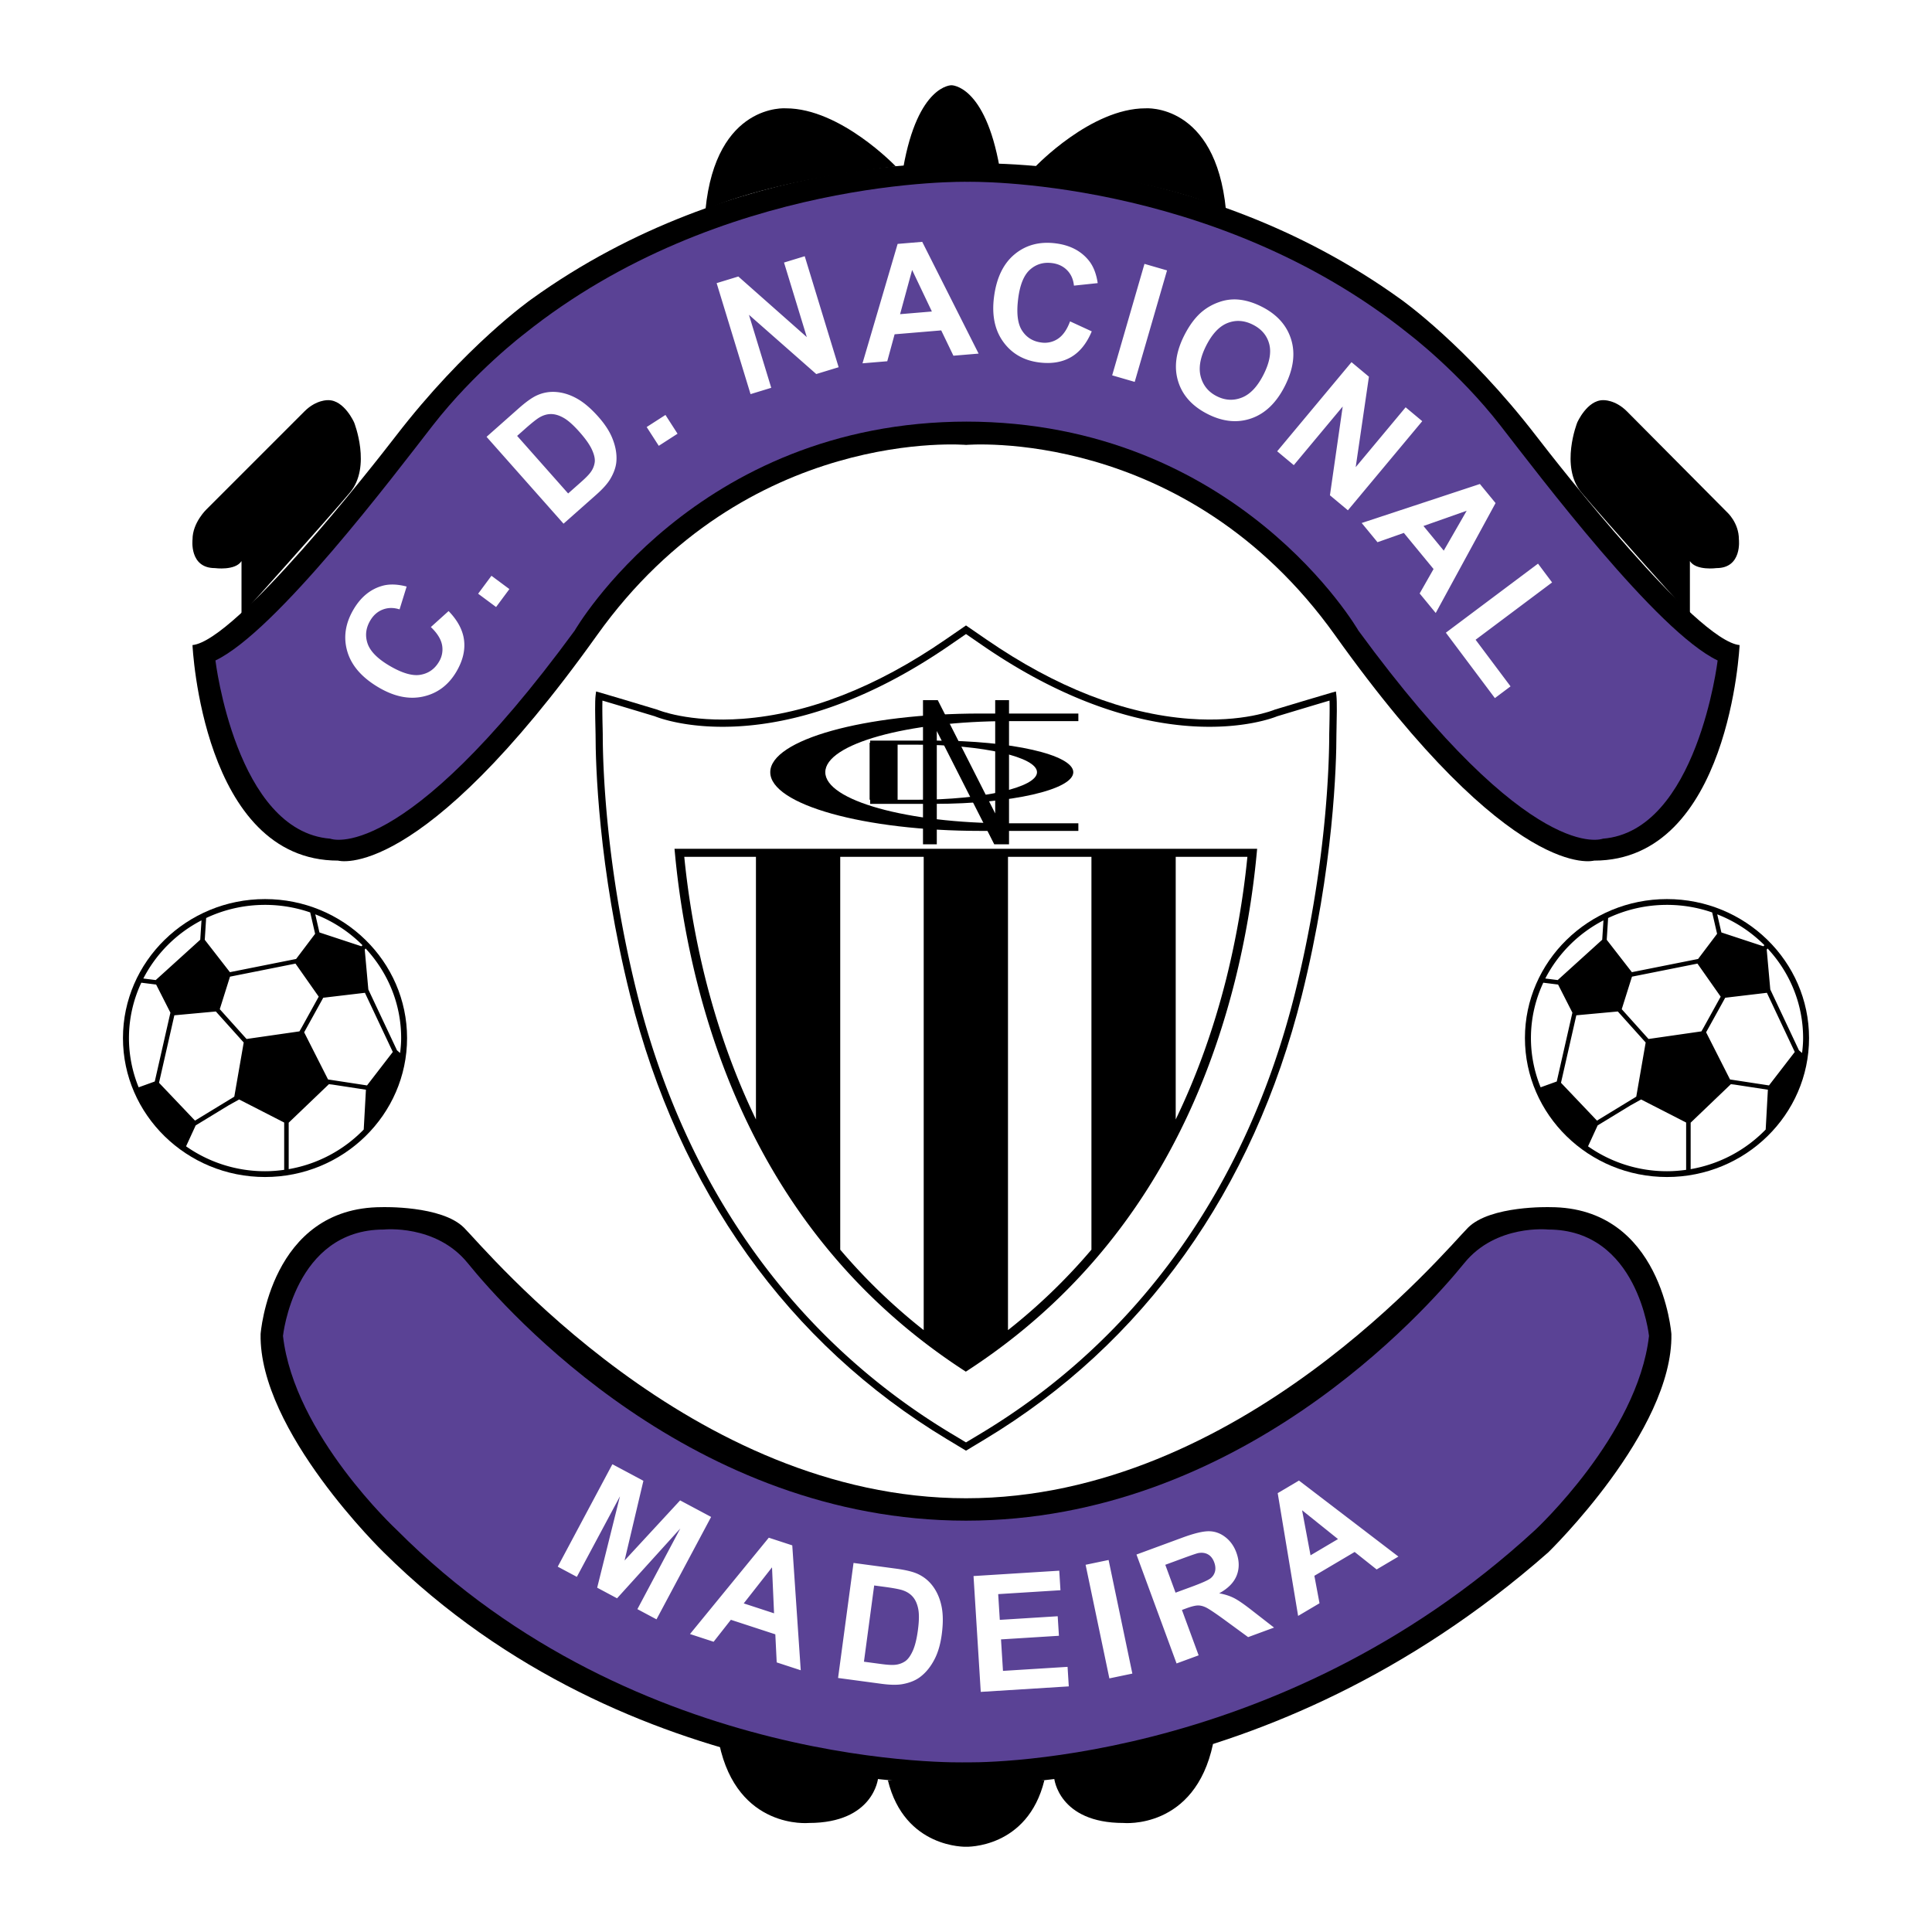 <svg xmlns="http://www.w3.org/2000/svg" width="2500" height="2500" viewBox="0 0 192.756 192.756"><g fill-rule="evenodd" clip-rule="evenodd"><path fill="#fff" d="M0 0h192.756v192.756H0V0z"/><path d="M152.143 103.566c0 7.646 6.357 13.865 14.172 13.865 7.816 0 14.174-6.22 14.174-13.865 0-7.645-6.357-13.865-14.174-13.865-7.815.001-14.172 6.22-14.172 13.865zM177.633 108.301l1.969-2.649-1.969 2.649z"/><path d="M179.482 105.567l-.015.021.142.299.112-.15-.239-.17zM177.752 108.386l.111-.15h-.318l.207.15z"/><path fill="#fff" d="M169.355 96.139l-6.533 1.303-1.021 3.245 2.672 2.973 5.277-.76.238-.415 1.684-3.048-2.317-3.298zM176.352 94.631l-.086.114.357 3.975 2.859 6.07.311.265c.061-.489.104-.983.104-1.488-.001-3.439-1.346-6.573-3.545-8.936zM171.328 91.224l.414 1.806 4.184 1.379.113-.103v-.001a13.624 13.624 0 0 0-4.711-3.081zM170.824 91.035a13.786 13.786 0 0 0-4.51-.756c-2.102 0-4.094.473-5.871 1.312l-.139 2.173 2.508 3.23 6.607-1.318 1.895-2.51-.49-2.131zM159.977 91.825a13.526 13.526 0 0 0-5.803 5.801l1.238.155 4.441-4.024.124-1.932zM155.451 98.229l-1.4-.175-.076-.01a12.974 12.974 0 0 0-.265 10.437l1.607-.58 1.561-6.868-1.427-2.804zM164.189 104.01l-2.779-3.094-4.14.381-1.53 6.733 3.59 3.774 3.92-2.39.939-5.404zM163.732 109.694l-1.072.599-3.262 1.988-.959 2.087a13.68 13.68 0 0 0 7.875 2.486c.65 0 1.287-.052 1.912-.139v-4.719l-4.494-2.302zM179.064 104.955l-2.781-5.903-4.158.493-1.906 3.447 2.385 4.705 3.888.595 2.572-3.337zM172.689 108.169l-4.012 3.841v4.636a13.652 13.652 0 0 0 7.486-3.953l.219-3.972-3.336-.511-.357-.041z"/><path d="M12.268 103.566c0 7.646 6.358 13.865 14.173 13.865s14.172-6.22 14.172-13.865c0-7.645-6.357-13.865-14.172-13.865-7.815.001-14.173 6.22-14.173 13.865zM37.758 108.301l1.969-2.649-1.969 2.649z"/><path d="M39.608 105.567l-.015.021.142.299.111-.15-.238-.17zM37.878 108.386l.111-.15h-.32l.209.15z"/><path fill="#fff" d="M29.48 96.139l-6.533 1.303-1.02 3.245 2.672 2.973 5.277-.76.237-.415 1.685-3.048-2.318-3.298zM36.477 94.631l-.086.114.358 3.975 2.859 6.07.311.265c.06-.489.104-.983.104-1.488 0-3.439-1.347-6.573-3.546-8.936zM31.455 91.224l.414 1.806 4.183 1.379.114-.103v-.001a13.633 13.633 0 0 0-4.711-3.081zM30.95 91.035a13.78 13.78 0 0 0-4.509-.756c-2.104 0-4.094.473-5.873 1.312l-.139 2.173 2.509 3.23 6.606-1.318 1.895-2.51-.489-2.131zM20.103 91.825a13.51 13.51 0 0 0-5.803 5.801l1.237.155 4.441-4.024.125-1.932zM15.577 98.229l-1.401-.175-.077-.01a12.974 12.974 0 0 0-.265 10.437l1.607-.58 1.561-6.868-1.425-2.804zM24.315 104.01l-2.78-3.094-4.14.381-1.53 6.733 3.591 3.774 3.92-2.39.939-5.404zM23.858 109.694l-1.072.599-3.262 1.988-.96 2.087a13.685 13.685 0 0 0 7.877 2.486c.649 0 1.286-.052 1.912-.139v-4.719l-4.495-2.302zM39.19 104.955l-2.781-5.903-4.159.493-1.905 3.447 2.384 4.705 3.889.595 2.572-3.337zM32.816 108.169l-4.013 3.841v4.636a13.655 13.655 0 0 0 7.486-3.953l.22-3.972-3.336-.511-.357-.041zM94.519 64.109l1.859-1.279 1.858 1.279c16.607 11.428 28.119 7.442 29.064 7.023.031-.008 4.848-1.464 5.676-1.696.094.779 0 3.42 0 3.814 0 2.596-.229 13.1-3.439 25.969-4.826 19.355-15.707 34.599-31.467 44.082l-1.692 1.02-1.692-1.02c-15.76-9.483-26.641-24.727-31.468-44.082-3.205-12.849-3.438-23.341-3.438-25.963 0-.402-.096-3.045 0-3.82.824.23 5.643 1.688 5.675 1.696.945.42 12.458 4.405 29.064-7.023z"/><path d="M96.171 62.543l-1.859 1.279c-6.9 4.749-13.705 7.403-20.226 7.892-5.371.402-8.455-.888-8.484-.901l-.021-.009-.476-.143c-1.245-.375-4.554-1.373-5.229-1.561l-.404-.113-.051.408c-.071.577-.044 2.009-.013 3.306l.011.555c0 2.866.249 13.217 3.449 26.046 4.85 19.446 15.787 34.765 31.628 44.299l1.881 1.132 1.88-1.132c15.842-9.534 26.779-24.853 31.629-44.299 3.199-12.833 3.449-23.186 3.449-26.052l.01-.544c.021-.937.062-2.68-.012-3.31l-.049-.41-.406.113c-.676.189-3.973 1.182-5.215 1.556l-.486.146-.025.011c-.029.013-3.111 1.303-8.484.901-6.52-.488-13.324-3.144-20.225-7.892L96.378 62.4l-.207.143z"/><path d="M94.726 64.396l1.652-1.137 1.651 1.137c17.242 11.866 28.865 7.287 29.395 7.066l.451-.135c1.066-.321 3.643-1.098 4.771-1.428.008.225.012.491.012.781 0 .705-.018 1.514-.029 2.012l-.012.56c0 2.847-.246 13.129-3.428 25.885-4.805 19.264-15.631 34.433-31.307 43.868l-1.505.904-1.504-.904c-15.678-9.436-26.504-24.604-31.308-43.868-3.181-12.753-3.428-23.033-3.428-25.879l-.011-.571a88.146 88.146 0 0 1-.031-2.009c0-.289.003-.555.012-.779 1.13.331 3.718 1.111 4.787 1.433l.436.131c.529.219 12.154 4.798 29.396-7.067z" fill="#fff"/><path d="M124.945 84.684h-57.65l.045.471a85.583 85.583 0 0 0 2.192 12.792c4.293 17.006 13.237 30.041 26.584 38.745l.245.159.244-.159c13.347-8.704 22.292-21.739 26.583-38.745a85.329 85.329 0 0 0 2.193-12.792l.045-.471h-.481z"/><path d="M75.421 85.486H68.27a84.73 84.73 0 0 0 2.118 12.195c1.268 5.024 2.95 9.695 5.033 14.006V85.486zM92.158 85.486H83.83v39.194a58.26 58.26 0 0 0 8.328 8.028V85.486zM117.301 85.486v26.201c2.084-4.311 3.766-8.981 5.035-14.006a84.868 84.868 0 0 0 2.117-12.195h-7.152zM108.893 85.486h-8.326v47.222a58.193 58.193 0 0 0 8.326-8.028V85.486z" fill="#fff"/><path d="M107.588 71.947h-6.986c-10.086 0-18.262 2.282-18.262 5.097 0 2.815 8.176 5.097 18.262 5.097h6.986v.758h-9.762c-11.585 0-20.977-2.622-20.977-5.855 0-3.233 9.391-5.855 20.977-5.855h9.762v.758z"/><path d="M93.254 73.888h-6.437v.211h-.056v5.692h2.794v-5.495h1.868c6.648 0 12.039 1.23 12.039 2.748 0 1.517-5.391 2.748-12.039 2.748h-4.606v.408h6.437c7.639 0 13.828-1.413 13.828-3.156s-6.189-3.156-13.828-3.156z"/><path d="M92.087 84.235V69.853h1.474l5.73 11.302V69.853h1.379v14.382h-1.475l-5.731-11.301v11.301h-1.377zM90.117 16.743c1.466-8.308 4.817-8.239 4.817-8.239h-.016s3.352-.069 4.818 8.239h-9.619zM103.322 16.603s5.516-5.795 10.961-5.795c0 0 6.982-.558 8.029 10.124 0 0-5.585-2.793-18.99-4.329zM89.375 16.603s-5.516-5.795-10.962-5.795c0 0-6.981-.558-8.029 10.124 0 0 5.585-2.793 18.991-4.329zM157.781 49.139c-2.166-2.583-.42-6.982-.42-6.982s.977-2.234 2.584-2.234c0 0 1.186-.07 2.373 1.117l9.984 10.054s1.188 1.047 1.188 2.723c0 0 .348 2.862-2.234 2.862 0 0-2.025.279-2.654-.698v5.376c0-.001-8.598-9.565-10.821-12.218zM34.916 49.139c2.165-2.583.419-6.982.419-6.982s-.977-2.234-2.583-2.234c0 0-1.187-.07-2.374 1.117l-9.774 9.775s-1.396 1.326-1.396 3.002c0 0-.349 2.862 2.234 2.862 0 0 2.024.279 2.653-.698v5.376c-.001-.001 8.597-9.565 10.821-12.218z"/><path d="M96.424 44.391s-21.919-1.958-36.864 18.99C41.826 88.237 33.727 85.863 33.727 85.863c-13.544 0-14.522-21.504-14.522-21.504 4.329-.419 18.114-18.033 20.248-20.806 6.982-9.077 13.545-13.685 13.545-13.685C73.523 15.067 96.48 16.324 96.48 16.324s22.76-1.256 43.288 13.545c0 0 6.562 4.608 13.545 13.685 2.133 2.773 15.918 20.387 20.246 20.806 0 0-.977 21.504-14.521 21.504 0 0-8.1 2.374-25.834-22.482-14.945-20.948-36.863-18.99-36.863-18.99h.083v-.001z"/><path d="M96.526 42.063c-27.182 0-39.191 20.854-39.191 20.854C40.02 86.561 32.944 83.675 32.944 83.675c-9.401-.744-11.45-17.78-11.45-17.78 6.051-2.887 17.781-18.432 21.691-23.459 4.173-5.364 9.123-9.123 9.123-9.123C71.951 17.58 96.526 18.139 96.526 18.139s24.39-.559 44.032 15.174c0 0 4.951 3.759 9.123 9.123 3.91 5.027 15.639 20.572 21.689 23.459 0 0-2.047 17.036-11.451 17.78 0 0-7.072 2.886-24.389-20.758 0 0-12.008-20.854-39.191-20.854h.187z" fill="#5a4295"/><path d="M42.986 62.562l1.77-1.596c.914.944 1.429 1.922 1.546 2.932s-.141 2.051-.774 3.124c-.784 1.327-1.881 2.15-3.292 2.469-1.41.319-2.901.015-4.473-.914-1.662-.982-2.698-2.174-3.11-3.577-.412-1.403-.204-2.805.624-4.205.723-1.224 1.672-2.003 2.847-2.34.697-.202 1.513-.18 2.447.065l-.706 2.278c-.589-.188-1.145-.184-1.667.014-.523.198-.943.565-1.26 1.102-.438.742-.528 1.501-.27 2.277.259.776.983 1.516 2.173 2.22 1.264.746 2.298 1.051 3.102.913.804-.137 1.421-.569 1.851-1.296a2.354 2.354 0 0 0 .308-1.685c-.114-.588-.485-1.181-1.116-1.781zM49.494 60.563l-1.79-1.328 1.327-1.79 1.791 1.328-1.328 1.79zM52.374 42.798c.708-.628 1.208-1.021 1.5-1.181.387-.216.776-.318 1.166-.304.39.014.802.148 1.238.403.436.255.95.718 1.544 1.388.594.67 1.004 1.252 1.231 1.744.226.493.322.906.287 1.24a2.133 2.133 0 0 1-.382.982c-.166.246-.492.584-.978 1.014l-1.297 1.149-5.089-5.744.78-.691zm3.85 9.451l3.281-2.907c.644-.571 1.104-1.088 1.381-1.551.368-.621.572-1.214.613-1.777.055-.745-.089-1.528-.432-2.351-.28-.673-.736-1.366-1.369-2.08-.72-.812-1.418-1.411-2.098-1.797-.679-.386-1.369-.611-2.069-.673-.7-.062-1.37.057-2.009.355-.475.224-1.072.653-1.791 1.291l-3.187 2.824 7.68 8.666zM65.726 44.479l-1.207-1.874 1.874-1.206 1.206 1.873-1.873 1.207zM74.882 39.322l-3.383-11.074 2.164-.661 6.832 6.046-2.273-7.439 2.066-.631 3.383 11.075-2.233.681-6.716-5.912 2.225 7.284-2.065.631zM89.801 31.345l1.201-4.412 1.972 4.146-3.173.266zm2.21-7.217l-2.455.206-3.505 11.914 2.471-.207.733-2.689 4.65-.389 1.217 2.526 2.514-.21-5.625-11.151zM106.76 32.063l2.164.997c-.506 1.212-1.201 2.071-2.082 2.578-.883.506-1.941.68-3.176.521-1.529-.196-2.719-.879-3.568-2.05-.85-1.169-1.158-2.66-.926-4.47.246-1.915.932-3.338 2.059-4.27 1.127-.932 2.496-1.294 4.109-1.087 1.41.181 2.5.745 3.273 1.691.461.561.764 1.318.906 2.274l-2.371.251c-.061-.616-.283-1.125-.672-1.527-.389-.401-.893-.643-1.51-.722-.855-.11-1.588.107-2.199.651-.611.544-1.004 1.502-1.18 2.874-.188 1.456-.061 2.525.385 3.21.443.685 1.084 1.082 1.922 1.189a2.353 2.353 0 0 0 1.67-.383c.495-.334.893-.91 1.196-1.727zM110.961 37.448l3.223-11.121 2.252.652-3.225 11.122-2.25-.653zM122.467 32.23c.826-.326 1.668-.273 2.529.161.863.433 1.406 1.073 1.633 1.919.225.846.039 1.864-.559 3.051-.605 1.202-1.326 1.97-2.162 2.302s-1.672.289-2.504-.13c-.834-.419-1.369-1.068-1.605-1.946-.236-.878-.059-1.904.531-3.078.6-1.193 1.313-1.952 2.137-2.279zm-4.918 5.834c.434 1.397 1.422 2.482 2.959 3.256 1.521.765 2.973.903 4.355.415 1.383-.487 2.496-1.567 3.338-3.24.848-1.687 1.053-3.233.613-4.641-.438-1.407-1.42-2.495-2.943-3.262-.842-.424-1.654-.661-2.438-.712a4.51 4.51 0 0 0-1.807.261 5.436 5.436 0 0 0-1.678.936c-.676.558-1.279 1.364-1.811 2.419-.826 1.649-1.026 3.171-.588 4.568zM127.424 45.025l7.416-8.892 1.738 1.45-1.32 9.026 4.982-5.973 1.658 1.384-7.418 8.892-1.792-1.496 1.273-8.857-4.879 5.849-1.658-1.383zM142.02 52.478l4.312-1.521-2.289 3.98-2.023-2.459zm7.193-2.287l-1.564-1.903-11.793 3.892 1.576 1.915 2.629-.927 2.965 3.604-1.387 2.438 1.604 1.949 5.97-10.968zM144.254 63.124l9.193-6.889 1.405 1.875-7.631 5.718 3.486 4.651-1.562 1.171-4.891-6.526z" fill="#fff"/><path d="M88.584 177.619c1.676 6.842 7.82 6.633 7.82 6.633h-.026s6.143.209 7.819-6.633H88.584zM105.176 177.409s.418 4.469 6.912 4.469c0 0 7.121.697 8.936-7.89l-15.848 3.421zM87.607 177.409s-.419 4.469-6.912 4.469c0 0-7.121.697-8.937-7.89l15.849 3.421z"/><path d="M96.378 177.968s-33.514 1.303-58.09-23.086c0 0-12.474-12.103-12.288-21.783 0 0 .932-12.661 12.103-12.661 0 0 5.957-.186 8.19 2.049 2.235 2.234 22.715 26.995 50.085 26.995 27.368 0 47.85-24.761 50.084-26.995 2.232-2.234 8.189-2.049 8.189-2.049 11.172 0 12.104 12.661 12.104 12.661.186 9.681-12.289 21.783-12.289 21.783-28.206 24.832-58.088 23.086-58.088 23.086z"/><path d="M96.378 151.716c-27.184 0-45.732-20.777-49.711-25.693-3.167-3.91-8.379-3.352-8.379-3.352-8.937 0-10.054 10.613-10.054 10.613 1.117 9.868 11.357 19.363 11.357 19.363 24.111 24.203 56.787 23.18 56.787 23.18s30.719.838 56.786-23.18c0 0 10.24-9.495 11.357-19.363 0 0-1.117-10.613-10.055-10.613 0 0-5.213-.559-8.377 3.352-3.98 4.915-22.527 25.693-49.711 25.693z" fill="#5a4295"/><path fill="#fff" d="M55.646 156.307l5.45-10.218 3.096 1.651-1.877 7.951 5.539-5.997 3.094 1.651-5.449 10.217-1.906-1.017 4.28-8.048-6.309 6.966-1.984-1.059 2.272-9.118-4.3 8.037-1.906-1.016zM74.202 159.971l2.822-3.597.204 4.586-3.026-.989zm4.843-5.789l-2.342-.766-7.862 9.612 2.357.771 1.721-2.192 4.435 1.45.138 2.801 2.398.784-.845-12.46zM88.251 158.322c.938.126 1.562.247 1.874.363.417.151.748.38.992.684.244.304.412.704.503 1.2.092.496.078 1.188-.041 2.075s-.291 1.578-.516 2.071c-.225.494-.475.836-.751 1.027a2.13 2.13 0 0 1-.993.354c-.295.035-.764.009-1.406-.077l-1.717-.23 1.021-7.606 1.034.139zm-4.637 9.09l4.345.584c.853.114 1.545.125 2.076.032.71-.129 1.292-.361 1.746-.699.6-.445 1.099-1.066 1.497-1.862.326-.652.553-1.45.68-2.396.144-1.075.141-1.996-.011-2.763s-.432-1.436-.842-2.006c-.41-.57-.938-1-1.582-1.289-.479-.213-1.195-.384-2.146-.511l-4.22-.567-1.543 11.477zM97.85 168.8l-.721-11.557 8.553-.535.121 1.949-6.213.389.16 2.568 5.777-.361.123 1.949-5.779.361.197 3.141 6.444-.402.121 1.949-8.783.549zM110.682 167.453l-2.371-11.334 2.294-.479 2.37 11.334-2.293.479zM116.262 156.119l1.691-.622c.879-.323 1.41-.505 1.594-.545.375-.068.699-.025.975.13.277.156.482.419.619.787.121.329.148.631.084.903a1.256 1.256 0 0 1-.438.688c-.227.185-.859.469-1.898.851l-1.604.59-1.023-2.782zm3.326 9.034l-1.666-4.527.443-.164c.504-.185.887-.279 1.146-.284.262-.005.537.064.824.206s.867.527 1.738 1.157l2.453 1.795 2.586-.952-2.098-1.63c-.828-.653-1.455-1.089-1.881-1.307s-.924-.38-1.494-.483c.889-.484 1.471-1.08 1.748-1.785.275-.706.264-1.468-.037-2.284-.236-.644-.604-1.157-1.104-1.542-.498-.384-1.045-.577-1.641-.58s-1.471.208-2.625.633l-4.594 1.691 4 10.866 2.202-.81zM130.752 155.174l-.842-4.494 3.582 2.873-2.74 1.621zm-1.154-7.458l-2.121 1.254 2.037 12.25 2.135-1.263-.514-2.74 4.018-2.377 2.195 1.744 2.172-1.285-9.922-7.583z"/></g></svg>